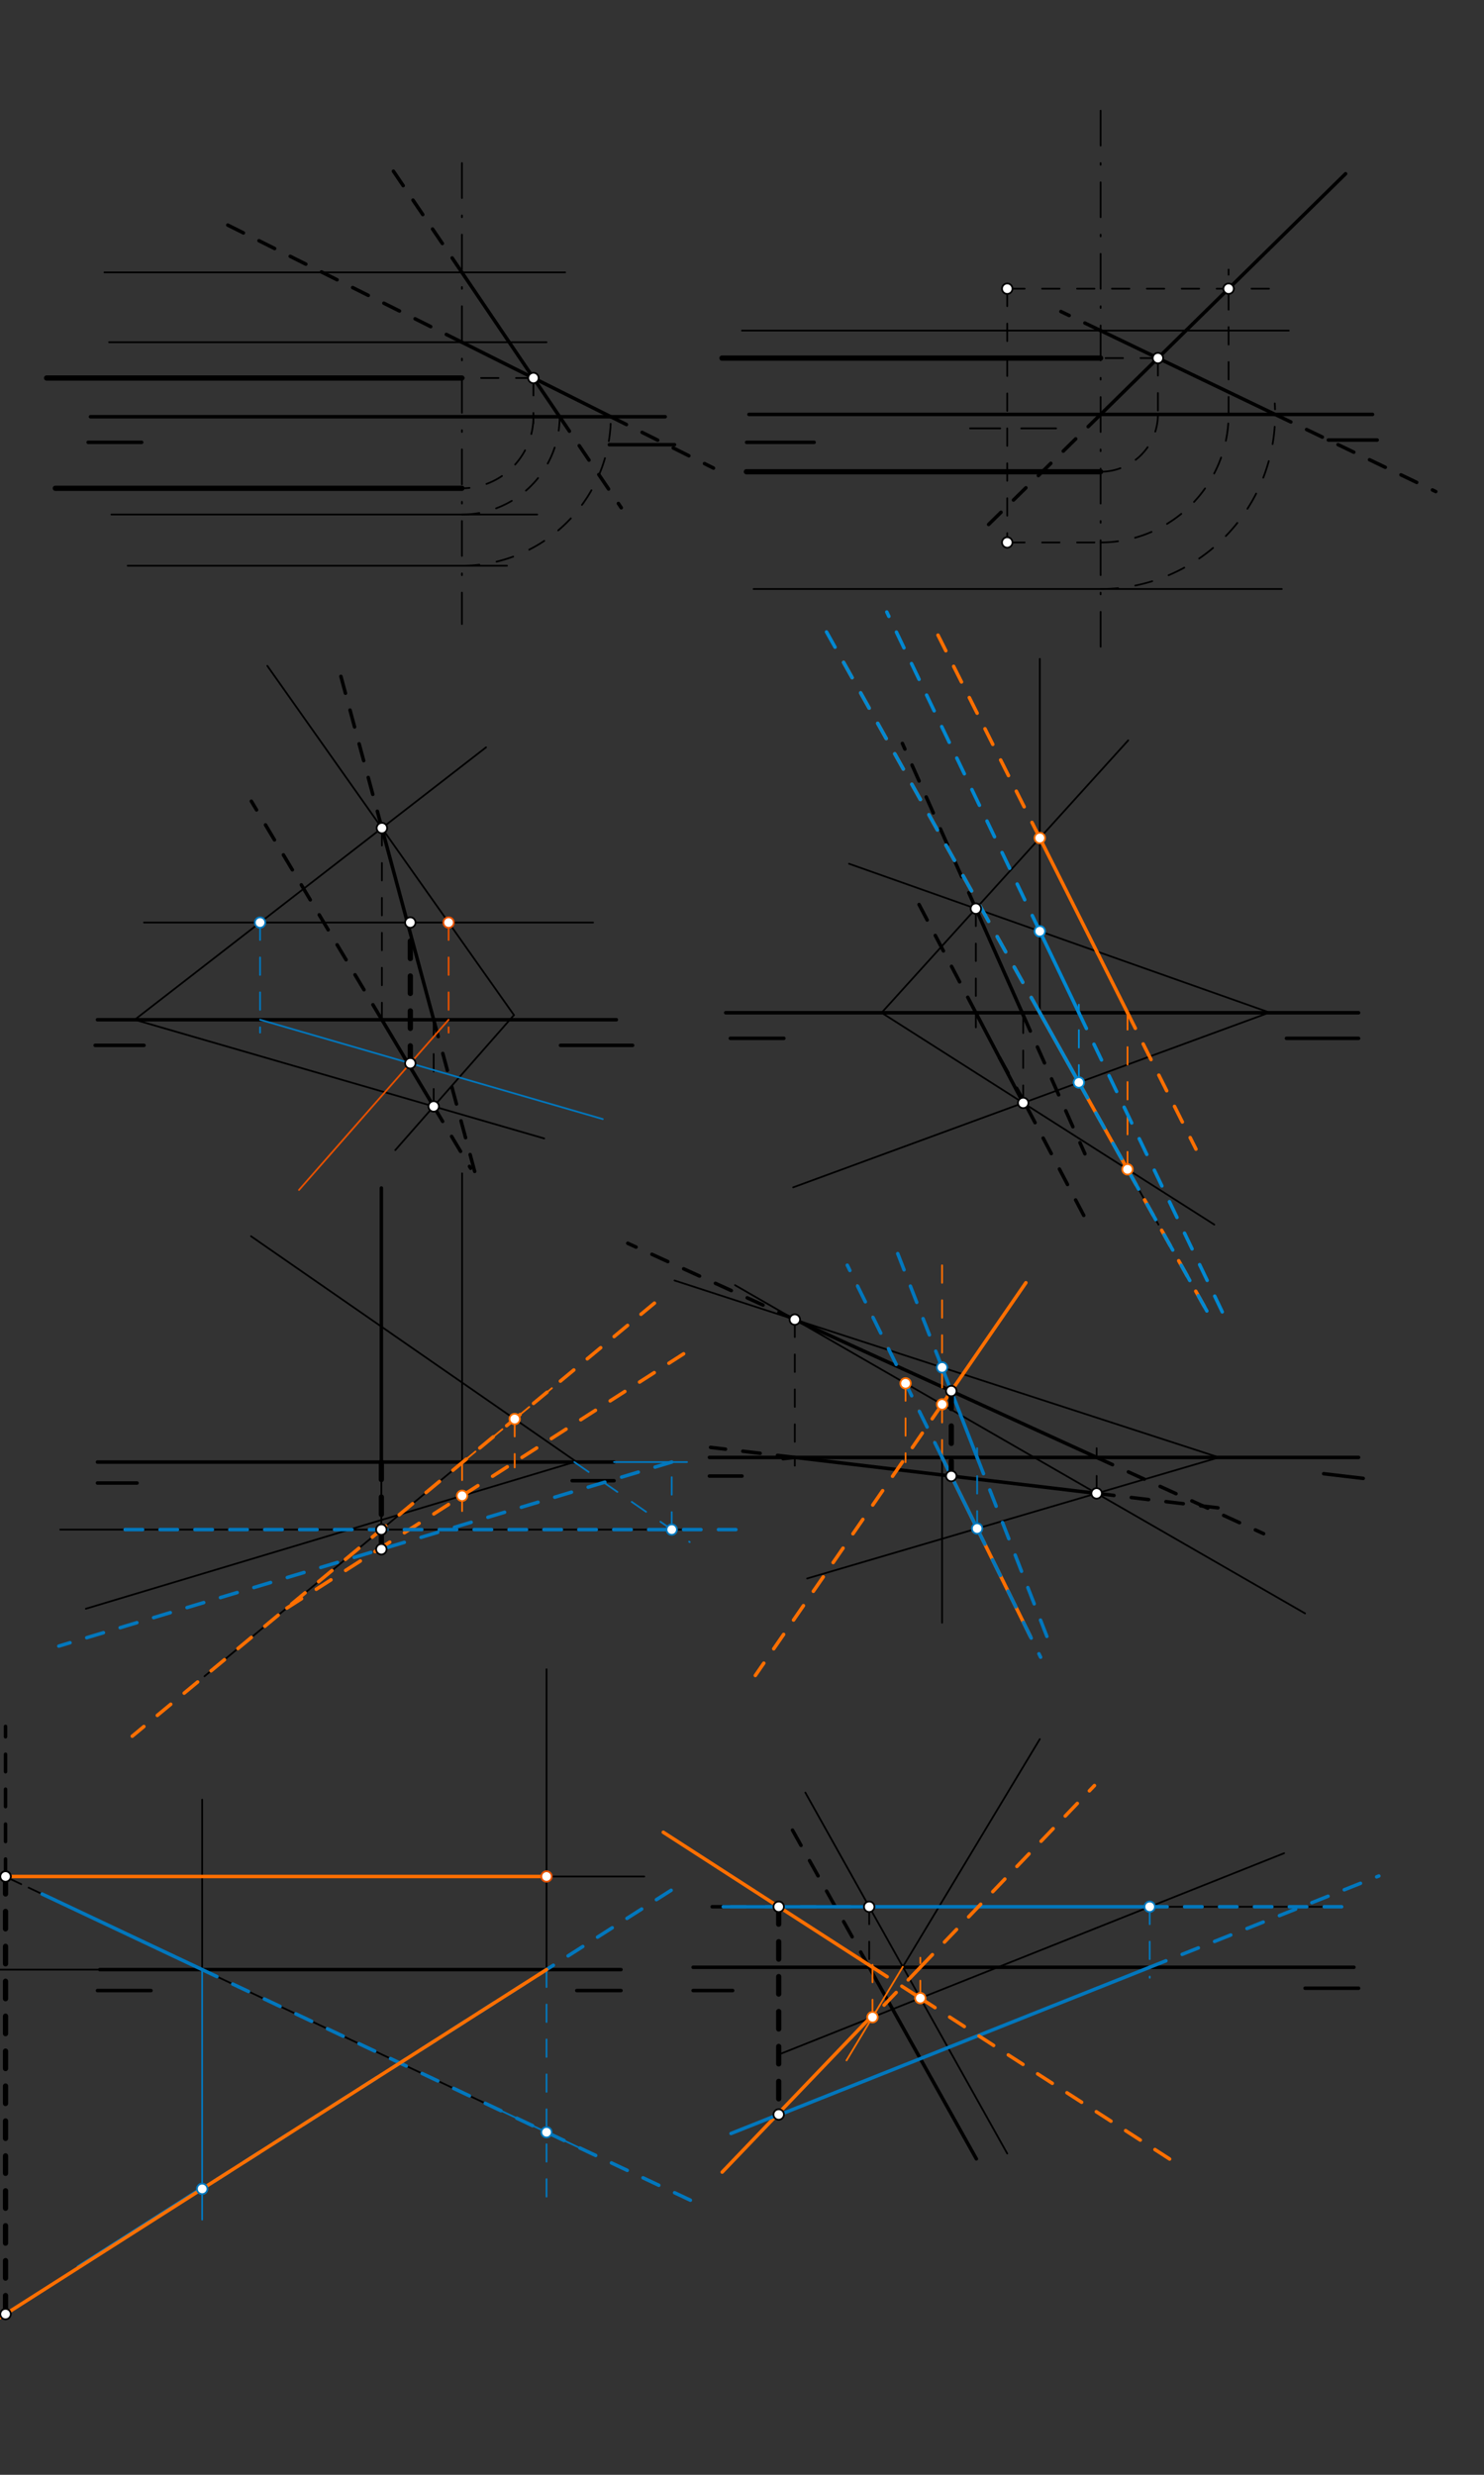 <svg xmlns="http://www.w3.org/2000/svg" class="svg--1it" height="100%" preserveAspectRatio="xMidYMid meet" viewBox="0 0 850.394 1417.323" width="100%"><rect x="0" y="0" width="850.394" height="1417.323" fill="#333333" stroke="none"/><defs><marker id="marker-arrow" markerHeight="16" markerUnits="userSpaceOnUse" markerWidth="24" orient="auto-start-reverse" refX="24" refY="4" viewBox="0 0 24 8"><path d="M 0 0 L 24 4 L 0 8 z" stroke="inherit"></path></marker></defs><g class="aux-layer--1FB"></g><g class="main-layer--3Vd"><g class="element--2qn"><line stroke="#000000" stroke-dasharray="none" stroke-linecap="round" stroke-width="2" x1="51.854" x2="381.188" y1="238.667" y2="238.667"></line></g><g class="element--2qn"><line stroke="#000000" stroke-dasharray="none" stroke-linecap="round" stroke-width="2" x1="429.188" x2="786.521" y1="237.333" y2="237.333"></line></g><g class="element--2qn"><line stroke="#000000" stroke-dasharray="none" stroke-linecap="round" stroke-width="2" x1="50.521" x2="81.188" y1="253.333" y2="253.333"></line></g><g class="element--2qn"><line stroke="#000000" stroke-dasharray="none" stroke-linecap="round" stroke-width="2" x1="349.188" x2="386.521" y1="254.667" y2="254.667"></line></g><g class="element--2qn"><line stroke="#000000" stroke-dasharray="none" stroke-linecap="round" stroke-width="2" x1="427.854" x2="466.521" y1="253.333" y2="253.333"></line></g><g class="element--2qn"><line stroke="#000000" stroke-dasharray="none" stroke-linecap="round" stroke-width="2" x1="761.188" x2="789.188" y1="252" y2="252"></line></g><g class="element--2qn"><line stroke="#000000" stroke-dasharray="none" stroke-linecap="round" stroke-width="2" x1="55.854" x2="353.188" y1="584" y2="584"></line></g><g class="element--2qn"><line stroke="#000000" stroke-dasharray="none" stroke-linecap="round" stroke-width="2" x1="415.854" x2="778.521" y1="580" y2="580"></line></g><g class="element--2qn"><line stroke="#000000" stroke-dasharray="none" stroke-linecap="round" stroke-width="2" x1="54.521" x2="82.521" y1="598.667" y2="598.667"></line></g><g class="element--2qn"><line stroke="#000000" stroke-dasharray="none" stroke-linecap="round" stroke-width="2" x1="321.188" x2="362.521" y1="598.667" y2="598.667"></line></g><g class="element--2qn"><line stroke="#000000" stroke-dasharray="none" stroke-linecap="round" stroke-width="2" x1="418.521" x2="449.188" y1="594.667" y2="594.667"></line></g><g class="element--2qn"><line stroke="#000000" stroke-dasharray="none" stroke-linecap="round" stroke-width="2" x1="737.188" x2="778.521" y1="594.667" y2="594.667"></line></g><g class="element--2qn"><line stroke="#000000" stroke-dasharray="none" stroke-linecap="round" stroke-width="1" x1="646.521" x2="505.188" y1="424" y2="580"></line></g><g class="element--2qn"><line stroke="#000000" stroke-dasharray="none" stroke-linecap="round" stroke-width="1" x1="505.188" x2="695.854" y1="580" y2="701.333"></line></g><g class="element--2qn"><line stroke="#000000" stroke-dasharray="none" stroke-linecap="round" stroke-width="2" x1="55.854" x2="351.854" y1="837.333" y2="837.333"></line></g><g class="element--2qn"><line stroke="#000000" stroke-dasharray="none" stroke-linecap="round" stroke-width="2" x1="406.521" x2="778.521" y1="834.667" y2="834.667"></line></g><g class="element--2qn"><line stroke="#000000" stroke-dasharray="none" stroke-linecap="round" stroke-width="2" x1="55.854" x2="78.521" y1="849.333" y2="849.333"></line></g><g class="element--2qn"><line stroke="#000000" stroke-dasharray="none" stroke-linecap="round" stroke-width="2" x1="327.854" x2="351.854" y1="848" y2="848"></line></g><g class="element--2qn"><line stroke="#000000" stroke-dasharray="none" stroke-linecap="round" stroke-width="2" x1="406.521" x2="425.188" y1="845.333" y2="845.333"></line></g><g class="element--2qn"><line stroke="#000000" stroke-dasharray="none" stroke-linecap="round" stroke-width="2" x1="758.521" x2="781.188" y1="844" y2="846.667"></line></g><g class="element--2qn"><line stroke="#000000" stroke-dasharray="none" stroke-linecap="round" stroke-width="1" x1="117.188" x2="264.799" y1="960" y2="837.655"></line></g><g class="element--2qn"><line stroke="#000000" stroke-dasharray="none" stroke-linecap="round" stroke-width="1" x1="264.799" x2="264.799" y1="837.655" y2="672"></line></g><g class="element--2qn"><line stroke="#000000" stroke-dasharray="none" stroke-linecap="round" stroke-width="1" x1="421.188" x2="747.854" y1="736" y2="924"></line></g><g class="element--2qn"><line stroke="#000000" stroke-dasharray="none" stroke-linecap="round" stroke-width="2" x1="57.188" x2="355.854" y1="1128" y2="1128"></line></g><g class="element--2qn"><line stroke="#000000" stroke-dasharray="none" stroke-linecap="round" stroke-width="2" x1="397.188" x2="775.854" y1="1126.667" y2="1126.667"></line></g><g class="element--2qn"><line stroke="#000000" stroke-dasharray="none" stroke-linecap="round" stroke-width="2" x1="55.854" x2="86.521" y1="1140" y2="1140"></line></g><g class="element--2qn"><line stroke="#000000" stroke-dasharray="none" stroke-linecap="round" stroke-width="2" x1="330.521" x2="355.854" y1="1140" y2="1140"></line></g><g class="element--2qn"><line stroke="#000000" stroke-dasharray="none" stroke-linecap="round" stroke-width="2" x1="397.188" x2="419.854" y1="1140" y2="1140"></line></g><g class="element--2qn"><line stroke="#000000" stroke-dasharray="none" stroke-linecap="round" stroke-width="2" x1="747.854" x2="778.521" y1="1138.667" y2="1138.667"></line></g><g class="element--2qn"><line stroke="#000000" stroke-dasharray="none" stroke-linecap="round" stroke-width="1" x1="115.854" x2="115.854" y1="1030.667" y2="1128"></line></g><g class="element--2qn"><line stroke="#000000" stroke-dasharray="none" stroke-linecap="round" stroke-width="1" x1="115.854" x2="282.521" y1="1128" y2="1206.667"></line></g><g class="element--2qn"><line stroke="#000000" stroke-dasharray="none" stroke-linecap="round" stroke-width="1" x1="447.854" x2="735.854" y1="1176" y2="1061.333"></line></g><g class="element--2qn"><line stroke="#000000" stroke-dasharray="none" stroke-linecap="round" stroke-width="1" x1="410.521" x2="759.854" y1="1092" y2="1092"></line></g><g class="element--2qn"><line stroke="#000000" stroke-dasharray="none" stroke-linecap="round" stroke-width="1" x1="59.854" x2="323.854" y1="156" y2="156"></line></g><g class="element--2qn"><line stroke="#000000" stroke-dasharray="none" stroke-linecap="round" stroke-width="1" x1="62.521" x2="313.188" y1="196" y2="196"></line></g><g class="element--2qn"><line stroke="#000000" stroke-dasharray="none" stroke-linecap="round" stroke-width="1" x1="63.854" x2="307.854" y1="294.667" y2="294.667"></line></g><g class="element--2qn"><line stroke="#000000" stroke-dasharray="none" stroke-linecap="round" stroke-width="1" x1="73.188" x2="290.521" y1="324" y2="324"></line></g><g class="element--2qn"><line stroke="#000000" stroke-dasharray="none" stroke-linecap="round" stroke-width="1" x1="555.854" x2="573.188" y1="245.333" y2="245.333"></line></g><g class="element--2qn"><line stroke="#000000" stroke-dasharray="none" stroke-linecap="round" stroke-width="1" x1="585.188" x2="605.188" y1="245.333" y2="245.333"></line></g><g class="element--2qn"><line stroke="#000000" stroke-dasharray="10" stroke-linecap="round" stroke-width="1" x1="577.188" x2="577.188" y1="165.333" y2="310.667"></line></g><g class="element--2qn"><line stroke="#000000" stroke-dasharray="none" stroke-linecap="round" stroke-width="1" x1="425.188" x2="738.521" y1="189.333" y2="189.333"></line></g><g class="element--2qn"><line stroke="#000000" stroke-dasharray="none" stroke-linecap="round" stroke-width="1" x1="431.854" x2="734.521" y1="337.333" y2="337.333"></line></g><g class="element--2qn"><line stroke="#000000" stroke-dasharray="none" stroke-linecap="round" stroke-width="1" x1="77.188" x2="278.521" y1="584" y2="428"></line></g><g class="element--2qn"><line stroke="#000000" stroke-dasharray="none" stroke-linecap="round" stroke-width="1" x1="77.188" x2="311.854" y1="584" y2="652"></line></g><g class="element--2qn"><line stroke="#000000" stroke-dasharray="none" stroke-linecap="round" stroke-width="1" x1="153.188" x2="294.521" y1="381.333" y2="581.333"></line></g><g class="element--2qn"><line stroke="#000000" stroke-dasharray="none" stroke-linecap="round" stroke-width="1" x1="294.521" x2="226.521" y1="581.333" y2="658.667"></line></g><g class="element--2qn"><line stroke="#000000" stroke-dasharray="none" stroke-linecap="round" stroke-width="1" x1="82.521" x2="339.854" y1="528.333" y2="528.333"></line></g><g class="element--2qn"><line stroke="#000000" stroke-dasharray="none" stroke-linecap="round" stroke-width="1" x1="595.854" x2="595.854" y1="377.333" y2="580"></line></g><g class="element--2qn"><line stroke="#000000" stroke-dasharray="none" stroke-linecap="round" stroke-width="1" x1="595.854" x2="663.854" y1="580" y2="701.333"></line></g><g class="element--2qn"><line stroke="#000000" stroke-dasharray="none" stroke-linecap="round" stroke-width="1" x1="486.521" x2="727.482" y1="494.667" y2="579.868"></line></g><g class="element--2qn"><line stroke="#000000" stroke-dasharray="none" stroke-linecap="round" stroke-width="1" x1="727.482" x2="454.521" y1="579.868" y2="680"></line></g><g class="element--2qn"><line stroke="#000000" stroke-dasharray="none" stroke-linecap="round" stroke-width="1" x1="143.854" x2="330.099" y1="708" y2="837.041"></line></g><g class="element--2qn"><line stroke="#000000" stroke-dasharray="none" stroke-linecap="round" stroke-width="1" x1="330.099" x2="49.187" y1="837.041" y2="921.333"></line></g><g class="element--2qn"><line stroke="#000000" stroke-dasharray="none" stroke-linecap="round" stroke-width="1" x1="34.521" x2="391.854" y1="876" y2="876"></line></g><g class="element--2qn"><line stroke="#000000" stroke-dasharray="none" stroke-linecap="round" stroke-width="1" x1="539.854" x2="539.854" y1="929.333" y2="834.667"></line></g><g class="element--2qn"><line stroke="#000000" stroke-dasharray="none" stroke-linecap="round" stroke-width="1" x1="539.854" x2="590.521" y1="834.667" y2="937.333"></line></g><g class="element--2qn"><line stroke="#000000" stroke-dasharray="none" stroke-linecap="round" stroke-width="1" x1="462.521" x2="698.521" y1="904" y2="834.667"></line></g><g class="element--2qn"><line stroke="#000000" stroke-dasharray="none" stroke-linecap="round" stroke-width="1" x1="698.521" x2="386.521" y1="834.667" y2="733.333"></line></g><g class="element--2qn"><line stroke="#000000" stroke-dasharray="none" stroke-linecap="round" stroke-width="1" x1="595.854" x2="517.344" y1="996" y2="1126.406"></line></g><g class="element--2qn"><line stroke="#000000" stroke-dasharray="none" stroke-linecap="round" stroke-width="1" x1="517.344" x2="577.188" y1="1126.406" y2="1233.333"></line></g><g class="element--2qn"><line stroke="#000000" stroke-dasharray="none" stroke-linecap="round" stroke-width="1" x1="166.521" x2="313.617" y1="1221.333" y2="1127.726"></line></g><g class="element--2qn"><line stroke="#000000" stroke-dasharray="none" stroke-linecap="round" stroke-width="1" x1="313.188" x2="313.188" y1="1128" y2="956"></line></g><g class="element--2qn"><line stroke="#000000" stroke-dasharray="none" stroke-linecap="round" stroke-width="1" x1="69.188" x2="369.188" y1="1074.667" y2="1074.667"></line></g><g class="element--2qn"><line stroke="#000000" stroke-dasharray="20, 10, 1, 10" stroke-linecap="round" stroke-width="1" x1="264.703" x2="264.703" y1="93.391" y2="357.391"></line></g><g class="element--2qn"><path d="M 264.703 294.667 A 56 56 0 0 0 320.703 238.667" fill="none" stroke="#000000" stroke-dasharray="10" stroke-linecap="round" stroke-width="1"></path></g><g class="element--2qn"><line stroke="#000000" stroke-dasharray="none" stroke-linecap="round" stroke-width="2" x1="264.703" x2="320.703" y1="156" y2="238.667"></line></g><g class="element--2qn"><line stroke="#000000" stroke-dasharray="10" stroke-linecap="round" stroke-width="2" x1="320.703" x2="356.014" y1="238.667" y2="290.793"></line></g><g class="element--2qn"><line stroke="#000000" stroke-dasharray="10" stroke-linecap="round" stroke-width="2" x1="264.703" x2="220.203" y1="156" y2="90.31"></line></g><g class="element--2qn"><path d="M 264.703 324 A 85.333 85.333 0 0 0 349.887 233.617" fill="none" stroke="#000000" stroke-dasharray="10" stroke-linecap="round" stroke-width="1"></path></g><g class="element--2qn"><line stroke="#000000" stroke-dasharray="none" stroke-linecap="round" stroke-width="2" x1="264.703" x2="350.036" y1="196" y2="238.667"></line></g><g class="element--2qn"><line stroke="#000000" stroke-dasharray="10" stroke-linecap="round" stroke-width="2" x1="264.703" x2="121.659" y1="196" y2="124.478"></line></g><g class="element--2qn"><line stroke="#000000" stroke-dasharray="10" stroke-linecap="round" stroke-width="2" x1="350.036" x2="408.859" y1="238.667" y2="268.078"></line></g><g class="element--2qn"><line stroke="#000000" stroke-dasharray="10" stroke-linecap="round" stroke-width="1" x1="305.679" x2="264.703" y1="216.488" y2="216.488"></line></g><g class="element--2qn"><line stroke="#000000" stroke-dasharray="none" stroke-linecap="round" stroke-width="3" x1="264.703" x2="26.703" y1="216.488" y2="216.488"></line></g><g class="element--2qn"><line stroke="#000000" stroke-dasharray="10" stroke-linecap="round" stroke-width="1" x1="305.679" x2="305.679" y1="216.488" y2="242.391"></line></g><g class="element--2qn"><path d="M 305.679 238.667 A 40.976 40.976 0 0 1 255.31 278.551" fill="none" stroke="#000000" stroke-dasharray="10" stroke-linecap="round" stroke-width="1"></path></g><g class="element--2qn"><line stroke="#000000" stroke-dasharray="none" stroke-linecap="round" stroke-width="3" x1="264.703" x2="31.703" y1="279.642" y2="279.642"></line></g><g class="element--2qn"><line stroke="#000000" stroke-dasharray="20, 10, 1, 10" stroke-linecap="round" stroke-width="1" x1="630.703" x2="630.703" y1="63.391" y2="374.391"></line></g><g class="element--2qn"><line stroke="#000000" stroke-dasharray="10" stroke-linecap="round" stroke-width="1" x1="577.188" x2="634.703" y1="310.667" y2="310.667"></line></g><g class="element--2qn"><line stroke="#000000" stroke-dasharray="10" stroke-linecap="round" stroke-width="1" x1="577.188" x2="732.703" y1="165.333" y2="165.333"></line></g><g class="element--2qn"><path d="M 630.703 310.667 A 73.333 73.333 0 0 0 703.89 232.696" fill="none" stroke="#000000" stroke-dasharray="10" stroke-linecap="round" stroke-width="1"></path></g><g class="element--2qn"><line stroke="#000000" stroke-dasharray="10" stroke-linecap="round" stroke-width="1" x1="704.036" x2="704.036" y1="237.333" y2="154.391"></line></g><g class="element--2qn"><line stroke="#000000" stroke-dasharray="none" stroke-linecap="round" stroke-width="2" x1="630.703" x2="771.077" y1="237.333" y2="99.512"></line></g><g class="element--2qn"><line stroke="#000000" stroke-dasharray="10" stroke-linecap="round" stroke-width="2" x1="630.703" x2="566.509" y1="237.333" y2="300.36"></line></g><g class="element--2qn"><path d="M 630.703 337.333 A 100 100 0 0 0 730.505 231.034" fill="none" stroke="#000000" stroke-dasharray="10" stroke-linecap="round" stroke-width="1"></path></g><g class="element--2qn"><line stroke="#000000" stroke-dasharray="none" stroke-linecap="round" stroke-width="2" x1="630.703" x2="730.703" y1="189.333" y2="237.333"></line></g><g class="element--2qn"><line stroke="#000000" stroke-dasharray="10" stroke-linecap="round" stroke-width="2" x1="630.703" x2="607.945" y1="189.333" y2="178.41"></line></g><g class="element--2qn"><line stroke="#000000" stroke-dasharray="10" stroke-linecap="round" stroke-width="2" x1="730.703" x2="822.761" y1="237.333" y2="281.521"></line></g><g class="element--2qn"><line stroke="#000000" stroke-dasharray="10" stroke-linecap="round" stroke-width="1" x1="663.539" x2="626.703" y1="205.095" y2="205.095"></line></g><g class="element--2qn"><line stroke="#000000" stroke-dasharray="10" stroke-linecap="round" stroke-width="1" x1="663.539" x2="663.539" y1="205.095" y2="239.391"></line></g><g class="element--2qn"><line stroke="#000000" stroke-dasharray="none" stroke-linecap="round" stroke-width="3" x1="630.703" x2="413.703" y1="205.095" y2="205.095"></line></g><g class="element--2qn"><path d="M 663.539 237.333 A 32.836 32.836 0 0 1 626.534 269.903" fill="none" stroke="#000000" stroke-dasharray="10" stroke-linecap="round" stroke-width="1"></path></g><g class="element--2qn"><line stroke="#000000" stroke-dasharray="none" stroke-linecap="round" stroke-width="3" x1="630.703" x2="427.703" y1="270.169" y2="270.169"></line></g><g class="element--2qn"><line stroke="#000000" stroke-dasharray="10" stroke-linecap="round" stroke-width="1" x1="218.842" x2="218.842" y1="474.241" y2="586.391"></line></g><g class="element--2qn"><line stroke="#000000" stroke-dasharray="10" stroke-linecap="round" stroke-width="1" x1="248.52" x2="248.52" y1="633.648" y2="577.391"></line></g><g class="element--2qn"><line stroke="#000000" stroke-dasharray="none" stroke-linecap="round" stroke-width="2" x1="218.842" x2="248.52" y1="474.241" y2="584"></line></g><g class="element--2qn"><line stroke="#000000" stroke-dasharray="none" stroke-linecap="round" stroke-width="2" x1="248.52" x2="218.842" y1="633.648" y2="584"></line></g><g class="element--2qn"><line stroke="#000000" stroke-dasharray="10" stroke-linecap="round" stroke-width="2" x1="248.52" x2="269.697" y1="633.648" y2="669.072"></line></g><g class="element--2qn"><line stroke="#000000" stroke-dasharray="10" stroke-linecap="round" stroke-width="2" x1="218.842" x2="144.03" y1="584" y2="458.849"></line></g><g class="element--2qn"><line stroke="#000000" stroke-dasharray="10" stroke-linecap="round" stroke-width="2" x1="218.842" x2="193.455" y1="474.241" y2="380.351"></line></g><g class="element--2qn"><line stroke="#000000" stroke-dasharray="10" stroke-linecap="round" stroke-width="2" x1="248.52" x2="273.66" y1="584" y2="676.973"></line></g><g class="element--2qn"><line stroke="#E65100" stroke-dasharray="10" stroke-linecap="round" stroke-width="1" x1="257.067" x2="257.067" y1="528.333" y2="591.391"></line></g><g class="element--2qn"><line stroke="#E65100" stroke-dasharray="none" stroke-linecap="round" stroke-width="1" x1="257.067" x2="171.336" y1="584" y2="681.499"></line></g><g class="element--2qn"><line stroke="#0277BD" stroke-dasharray="10" stroke-linecap="round" stroke-width="1" x1="149.031" x2="149.031" y1="528.333" y2="591.391"></line></g><g class="element--2qn"><line stroke="#0277BD" stroke-dasharray="none" stroke-linecap="round" stroke-width="1" x1="149.031" x2="345.407" y1="584" y2="640.904"></line></g><g class="element--2qn"><line stroke="#000000" stroke-dasharray="10" stroke-linecap="round" stroke-width="3" x1="235.13" x2="235.13" y1="608.949" y2="528.333"></line></g><g class="element--2qn"><line stroke="#000000" stroke-dasharray="10" stroke-linecap="round" stroke-width="1" x1="559.212" x2="559.212" y1="520.37" y2="588.391"></line></g><g class="element--2qn"><line stroke="#000000" stroke-dasharray="10" stroke-linecap="round" stroke-width="1" x1="586.342" x2="586.342" y1="631.643" y2="581.333"></line></g><g class="element--2qn"><line stroke="#000000" stroke-dasharray="none" stroke-linecap="round" stroke-width="2" x1="586.342" x2="559.212" y1="581.333" y2="520.37"></line></g><g class="element--2qn"><line stroke="#000000" stroke-dasharray="none" stroke-linecap="round" stroke-width="2" x1="559.212" x2="586.342" y1="580" y2="631.643"></line></g><g class="element--2qn"><line stroke="#000000" stroke-dasharray="10" stroke-linecap="round" stroke-width="2" x1="559.212" x2="517.113" y1="520.37" y2="425.768"></line></g><g class="element--2qn"><line stroke="#000000" stroke-dasharray="10" stroke-linecap="round" stroke-width="2" x1="586.342" x2="621.701" y1="581.333" y2="660.79"></line></g><g class="element--2qn"><line stroke="#000000" stroke-dasharray="10" stroke-linecap="round" stroke-width="2" x1="572.777" x2="587.031" y1="605.822" y2="631.257"></line></g><g class="element--2qn"><line stroke="#000000" stroke-dasharray="10" stroke-linecap="round" stroke-width="2" x1="621.034" x2="587.422" y1="696.065" y2="632.082"></line></g><g class="element--2qn"><line stroke="#000000" stroke-dasharray="10" stroke-linecap="round" stroke-width="2" x1="559.212" x2="523.363" y1="580" y2="511.759"></line></g><g class="element--2qn"><line stroke="#FF6F00" stroke-dasharray="10" stroke-linecap="round" stroke-width="1" x1="646.115" x2="646.115" y1="669.681" y2="572.391"></line></g><g class="element--2qn"><line stroke="#FF6F00" stroke-dasharray="none" stroke-linecap="round" stroke-width="2" x1="595.854" x2="646.115" y1="479.925" y2="580"></line></g><g class="element--2qn"><line stroke="#FF6F00" stroke-dasharray="10" stroke-linecap="round" stroke-width="2" x1="595.854" x2="536.166" y1="479.925" y2="361.078"></line></g><g class="element--2qn"><line stroke="#FF6F00" stroke-dasharray="10" stroke-linecap="round" stroke-width="2" x1="646.115" x2="685.344" y1="580" y2="658.109"></line></g><g class="element--2qn"><line stroke="#FF6F00" stroke-dasharray="none" stroke-linecap="round" stroke-width="2" x1="595.854" x2="646.115" y1="580" y2="669.681"></line></g><g class="element--2qn"><line stroke="#FF6F00" stroke-dasharray="10" stroke-linecap="round" stroke-width="2" x1="646.115" x2="690.547" y1="669.681" y2="748.962"></line></g><g class="element--2qn"><line stroke="#FF6F00" stroke-dasharray="10" stroke-linecap="round" stroke-width="2" x1="595.854" x2="480.515" y1="580" y2="374.199"></line></g><g class="element--2qn"><line stroke="#0288D1" stroke-dasharray="10" stroke-linecap="round" stroke-width="1" x1="618.239" x2="618.239" y1="619.942" y2="575.391"></line></g><g class="element--2qn"><line stroke="#0288D1" stroke-dasharray="none" stroke-linecap="round" stroke-width="2" x1="618.239" x2="595.854" y1="580" y2="533.326"></line></g><g class="element--2qn"><line stroke="#0288D1" stroke-dasharray="10" stroke-linecap="round" stroke-width="2" x1="595.854" x2="508.171" y1="533.326" y2="350.502"></line></g><g class="element--2qn"><line stroke="#0288D1" stroke-dasharray="10" stroke-linecap="round" stroke-width="2" x1="618.239" x2="702.451" y1="580" y2="755.584"></line></g><g class="element--2qn"><line stroke="#0288D1" stroke-dasharray="none" stroke-linecap="round" stroke-width="2" x1="595.854" x2="618.239" y1="580" y2="619.942"></line></g><g class="element--2qn"><line stroke="#0288D1" stroke-dasharray="10" stroke-linecap="round" stroke-width="2" x1="618.239" x2="692.248" y1="619.942" y2="751.997"></line></g><g class="element--2qn"><line stroke="#0288D1" stroke-dasharray="10" stroke-linecap="round" stroke-width="2" x1="595.854" x2="470.5" y1="580" y2="356.329"></line></g><g class="element--2qn"><line stroke="#000000" stroke-dasharray="10" stroke-linecap="round" stroke-width="1" x1="218.535" x2="218.535" y1="876" y2="831.391"></line></g><g class="element--2qn"><line stroke="#000000" stroke-dasharray="none" stroke-linecap="round" stroke-width="2" x1="218.535" x2="218.535" y1="837.333" y2="680.391"></line></g><g class="element--2qn"><line stroke="#FF6F00" stroke-dasharray="10" stroke-linecap="round" stroke-width="1" x1="264.799" x2="264.799" y1="837.655" y2="865.391"></line></g><g class="element--2qn"><line stroke="#FF6F00" stroke-dasharray="10" stroke-linecap="round" stroke-width="1" x1="264.799" x2="316.263" y1="837.655" y2="795.001"></line></g><g class="element--2qn"><line stroke="#FF6F00" stroke-dasharray="10" stroke-linecap="round" stroke-width="1" x1="294.935" x2="294.935" y1="812.678" y2="840.391"></line></g><g class="element--2qn"><line stroke="#FF6F00" stroke-dasharray="10" stroke-linecap="round" stroke-width="2" x1="164.381" x2="396.418" y1="920.953" y2="772.333"></line></g><g class="element--2qn"><line stroke="#FF6F00" stroke-dasharray="10" stroke-linecap="round" stroke-width="2" x1="375.018" x2="75.785" y1="746.303" y2="994.316"></line></g><g class="element--2qn"><line stroke="#0277BD" stroke-dasharray="10" stroke-linecap="round" stroke-width="1" x1="329.125" x2="395.259" y1="837.333" y2="883.155"></line></g><g class="element--2qn"><line stroke="#0277BD" stroke-dasharray="none" stroke-linecap="round" stroke-width="1" x1="351.854" x2="393.703" y1="837.333" y2="837.333"></line></g><g class="element--2qn"><line stroke="#0277BD" stroke-dasharray="10" stroke-linecap="round" stroke-width="1" x1="384.933" x2="384.933" y1="876" y2="837.333"></line></g><g class="element--2qn"><line stroke="#0277BD" stroke-dasharray="10" stroke-linecap="round" stroke-width="2" x1="384.933" x2="33.703" y1="837.333" y2="942.726"></line></g><g class="element--2qn"><line stroke="#0277BD" stroke-dasharray="10" stroke-linecap="round" stroke-width="2" x1="421.703" x2="70.703" y1="876" y2="876"></line></g><g class="element--2qn"><line stroke="#000000" stroke-dasharray="10" stroke-linecap="round" stroke-width="3" x1="218.535" x2="218.535" y1="837.333" y2="890.391"></line></g><g class="element--2qn"><line stroke="#000000" stroke-dasharray="10" stroke-linecap="round" stroke-width="1" x1="455.459" x2="455.459" y1="755.723" y2="839.391"></line></g><g class="element--2qn"><line stroke="#000000" stroke-dasharray="10" stroke-linecap="round" stroke-width="1" x1="628.416" x2="628.416" y1="855.262" y2="829.391"></line></g><g class="element--2qn"><line stroke="#000000" stroke-dasharray="none" stroke-linecap="round" stroke-width="2" x1="455.459" x2="628.416" y1="755.723" y2="834.667"></line></g><g class="element--2qn"><line stroke="#000000" stroke-dasharray="none" stroke-linecap="round" stroke-width="2" x1="448.703" x2="455.459" y1="835.391" y2="834.667"></line></g><g class="element--2qn"><line stroke="#000000" stroke-dasharray="none" stroke-linecap="round" stroke-width="2" x1="455.459" x2="628.416" y1="834.667" y2="855.262"></line></g><g class="element--2qn"><line stroke="#000000" stroke-dasharray="10" stroke-linecap="round" stroke-width="2" x1="628.416" x2="701.985" y1="855.262" y2="864.023"></line></g><g class="element--2qn"><line stroke="#000000" stroke-dasharray="10" stroke-linecap="round" stroke-width="2" x1="455.459" x2="407.205" y1="834.667" y2="828.921"></line></g><g class="element--2qn"><line stroke="#000000" stroke-dasharray="10" stroke-linecap="round" stroke-width="2" x1="628.416" x2="724.096" y1="834.667" y2="878.338"></line></g><g class="element--2qn"><line stroke="#000000" stroke-dasharray="10" stroke-linecap="round" stroke-width="2" x1="455.459" x2="359.717" y1="755.723" y2="712.024"></line></g><g class="element--2qn"><line stroke="#FF6F00" stroke-dasharray="10" stroke-linecap="round" stroke-width="1" x1="539.854" x2="539.854" y1="834.667" y2="719.391"></line></g><g class="element--2qn"><line stroke="#FF6F00" stroke-dasharray="10" stroke-linecap="round" stroke-width="1" x1="539.854" x2="487.263" y1="834.667" y2="728.101"></line></g><g class="element--2qn"><line stroke="#FF6F00" stroke-dasharray="10" stroke-linecap="round" stroke-width="1" x1="518.919" x2="518.919" y1="792.246" y2="837.391"></line></g><g class="element--2qn"><line stroke="#FF6F00" stroke-dasharray="10" stroke-linecap="round" stroke-width="2" x1="539.854" x2="432.839" y1="804.294" y2="959.552"></line></g><g class="element--2qn"><line stroke="#FF6F00" stroke-dasharray="none" stroke-linecap="round" stroke-width="2" x1="539.854" x2="587.879" y1="804.294" y2="734.619"></line></g><g class="element--2qn"><line stroke="#FF6F00" stroke-dasharray="none" stroke-linecap="round" stroke-width="2" x1="539.854" x2="590.521" y1="834.667" y2="937.333"></line></g><g class="element--2qn"><line stroke="#0277BD" stroke-dasharray="10" stroke-linecap="round" stroke-width="1" x1="559.946" x2="559.946" y1="875.378" y2="829.391"></line></g><g class="element--2qn"><line stroke="#0277BD" stroke-dasharray="none" stroke-linecap="round" stroke-width="2" x1="539.854" x2="559.946" y1="834.667" y2="875.378"></line></g><g class="element--2qn"><line stroke="#0277BD" stroke-dasharray="10" stroke-linecap="round" stroke-width="2" x1="559.946" x2="596.316" y1="875.378" y2="949.075"></line></g><g class="element--2qn"><line stroke="#0277BD" stroke-dasharray="10" stroke-linecap="round" stroke-width="2" x1="540.126" x2="485.527" y1="835.218" y2="724.582"></line></g><g class="element--2qn"><line stroke="#0277BD" stroke-dasharray="none" stroke-linecap="round" stroke-width="2" x1="539.854" x2="559.946" y1="783.134" y2="834.667"></line></g><g class="element--2qn"><line stroke="#0277BD" stroke-dasharray="10" stroke-linecap="round" stroke-width="2" x1="559.946" x2="602.498" y1="834.667" y2="943.811"></line></g><g class="element--2qn"><line stroke="#0277BD" stroke-dasharray="10" stroke-linecap="round" stroke-width="2" x1="539.854" x2="514.438" y1="783.134" y2="717.944"></line></g><g class="element--2qn"><line stroke="#000000" stroke-dasharray="10" stroke-linecap="round" stroke-width="3" x1="545.123" x2="545.123" y1="796.649" y2="853.333"></line></g><g class="element--2qn"><line stroke="#000000" stroke-dasharray="10" stroke-linecap="round" stroke-width="1" x1="115.854" x2="12.182" y1="1128" y2="1079.067"></line></g><g class="element--2qn"><line stroke="#000000" stroke-dasharray="10" stroke-linecap="round" stroke-width="1" x1="115.854" x2="12.182" y1="1074.667" y2="1074.667"></line></g><g class="element--2qn"><line stroke="#000000" stroke-dasharray="10" stroke-linecap="round" stroke-width="1" x1="12.182" x2="3.17" y1="1079.067" y2="1074.813"></line></g><g class="element--2qn"><line stroke="#000000" stroke-dasharray="10" stroke-linecap="round" stroke-width="1" x1="12.182" x2="3.17" y1="1074.667" y2="1074.667"></line></g><g class="element--2qn"><line stroke="#000000" stroke-dasharray="none" stroke-linecap="round" stroke-width="1" x1="57.188" x2="-0.055" y1="1128" y2="1128"></line></g><g class="element--2qn"><line stroke="#000000" stroke-dasharray="10" stroke-linecap="round" stroke-width="1" x1="3.17" x2="3.17" y1="1074.667" y2="1128"></line></g><g class="element--2qn"><line stroke="#000000" stroke-dasharray="10" stroke-linecap="round" stroke-width="2" x1="3.17" x2="3.17" y1="1074.667" y2="988.695"></line></g><g class="element--2qn"><line stroke="#0277BD" stroke-dasharray="none" stroke-linecap="round" stroke-width="1" x1="166.521" x2="73.288" y1="1221.333" y2="1280.663"></line></g><g class="element--2qn"><line stroke="#0277BD" stroke-dasharray="none" stroke-linecap="round" stroke-width="1" x1="115.854" x2="115.854" y1="1128" y2="1271.195"></line></g><g class="element--2qn"><line stroke="#0277BD" stroke-dasharray="10" stroke-linecap="round" stroke-width="1" x1="313.188" x2="313.188" y1="1128" y2="1259.195"></line></g><g class="element--2qn"><line stroke="#0277BD" stroke-dasharray="none" stroke-linecap="round" stroke-width="1" x1="282.521" x2="335.294" y1="1206.667" y2="1231.576"></line></g><g class="element--2qn"><line stroke="#0277BD" stroke-dasharray="none" stroke-linecap="round" stroke-width="2" x1="115.854" x2="24.122" y1="1128" y2="1084.702"></line></g><g class="element--2qn"><line stroke="#0277BD" stroke-dasharray="none" stroke-linecap="round" stroke-width="2" x1="44.945" x2="115.863" y1="1298.195" y2="1253.066"></line></g><g class="element--2qn"><line stroke="#0277BD" stroke-dasharray="10" stroke-linecap="round" stroke-width="2" x1="384.588" x2="116.577" y1="1082.563" y2="1253.116"></line></g><g class="element--2qn"><line stroke="#0277BD" stroke-dasharray="10" stroke-linecap="round" stroke-width="2" x1="395.612" x2="115.854" y1="1260.046" y2="1128"></line></g><g class="element--2qn"><line stroke="#FF6F00" stroke-dasharray="none" stroke-linecap="round" stroke-width="2" x1="313.188" x2="3.17" y1="1074.667" y2="1074.667"></line></g><g class="element--2qn"><line stroke="#FF6F00" stroke-dasharray="none" stroke-linecap="round" stroke-width="2" x1="313.188" x2="-0.282" y1="1128" y2="1327.481"></line></g><g class="element--2qn"><line stroke="#000000" stroke-dasharray="10" stroke-linecap="round" stroke-width="3" x1="3.17" x2="3.17" y1="1074.667" y2="1326.195"></line></g><g class="element--2qn"><line stroke="#000000" stroke-dasharray="none" stroke-linecap="round" stroke-width="1" x1="517.49" x2="461.49" y1="1126.667" y2="1026.607"></line></g><g class="element--2qn"><line stroke="#000000" stroke-dasharray="10" stroke-linecap="round" stroke-width="1" x1="498.088" x2="498.088" y1="1092" y2="1126.667"></line></g><g class="element--2qn"><line stroke="#000000" stroke-dasharray="none" stroke-linecap="round" stroke-width="2" x1="498.088" x2="559.497" y1="1126.667" y2="1236.391"></line></g><g class="element--2qn"><line stroke="#000000" stroke-dasharray="10" stroke-linecap="round" stroke-width="2" x1="498.088" x2="454.076" y1="1126.667" y2="1048.026"></line></g><g class="element--2qn"><line stroke="#000000" stroke-dasharray="10" stroke-linecap="round" stroke-width="2" x1="498.088" x2="399.445" y1="1092" y2="1092"></line></g><g class="element--2qn"><line stroke="#0277BD" stroke-dasharray="10" stroke-linecap="round" stroke-width="1" x1="658.831" x2="658.831" y1="1092" y2="1132.695"></line></g><g class="element--2qn"><line stroke="#0277BD" stroke-dasharray="none" stroke-linecap="round" stroke-width="2" x1="658.831" x2="447.248" y1="1126.667" y2="1210.908"></line></g><g class="element--2qn"><line stroke="#0277BD" stroke-dasharray="none" stroke-linecap="round" stroke-width="2" x1="658.831" x2="414.445" y1="1092" y2="1092"></line></g><g class="element--2qn"><line stroke="#0277BD" stroke-dasharray="10" stroke-linecap="round" stroke-width="2" x1="658.831" x2="778.445" y1="1092" y2="1092"></line></g><g class="element--2qn"><line stroke="#0277BD" stroke-dasharray="10" stroke-linecap="round" stroke-width="2" x1="658.831" x2="790.137" y1="1126.667" y2="1074.387"></line></g><g class="element--2qn"><line stroke="#FF6F00" stroke-dasharray="10" stroke-linecap="round" stroke-width="1" x1="527.379" x2="527.379" y1="1144.337" y2="1121.195"></line></g><g class="element--2qn"><line stroke="#FF6F00" stroke-dasharray="none" stroke-linecap="round" stroke-width="1" x1="517.344" x2="485.079" y1="1126.406" y2="1180"></line></g><g class="element--2qn"><line stroke="#FF6F00" stroke-dasharray="10" stroke-linecap="round" stroke-width="1" x1="499.982" x2="499.982" y1="1155.245" y2="1123.695"></line></g><g class="element--2qn"><line stroke="#FF6F00" stroke-dasharray="10" stroke-linecap="round" stroke-width="2" x1="499.982" x2="527.379" y1="1126.667" y2="1144.337"></line></g><g class="element--2qn"><line stroke="#FF6F00" stroke-dasharray="10" stroke-linecap="round" stroke-width="2" x1="527.379" x2="670.814" y1="1144.337" y2="1236.848"></line></g><g class="element--2qn"><line stroke="#FF6F00" stroke-dasharray="none" stroke-linecap="round" stroke-width="2" x1="499.982" x2="380.093" y1="1126.667" y2="1049.342"></line></g><g class="element--2qn"><line stroke="#FF6F00" stroke-dasharray="10" stroke-linecap="round" stroke-width="2" x1="527.379" x2="499.982" y1="1126.667" y2="1155.245"></line></g><g class="element--2qn"><line stroke="#FF6F00" stroke-dasharray="none" stroke-linecap="round" stroke-width="2" x1="498.945" x2="413.84" y1="1155.195" y2="1243.97"></line></g><g class="element--2qn"><line stroke="#FF6F00" stroke-dasharray="10" stroke-linecap="round" stroke-width="2" x1="527.379" x2="627.161" y1="1126.667" y2="1022.584"></line></g><g class="element--2qn"><line stroke="#0277BD" stroke-dasharray="none" stroke-linecap="round" stroke-width="2" x1="446.945" x2="418.908" y1="1210.695" y2="1221.858"></line></g><g class="element--2qn"><line stroke="#000000" stroke-dasharray="10" stroke-linecap="round" stroke-width="3" x1="446.232" x2="446.232" y1="1092" y2="1211.472"></line></g><g class="element--2qn"><circle cx="577.188" cy="165.333" r="3" stroke="#000000" stroke-width="1" fill="#ffffff"></circle>}</g><g class="element--2qn"><circle cx="577.188" cy="310.667" r="3" stroke="#000000" stroke-width="1" fill="#ffffff"></circle>}</g><g class="element--2qn"><circle cx="305.679" cy="216.488" r="3" stroke="#000000" stroke-width="1" fill="#ffffff"></circle>}</g><g class="element--2qn"><circle cx="704.036" cy="165.333" r="3" stroke="#000000" stroke-width="1" fill="#ffffff"></circle>}</g><g class="element--2qn"><circle cx="663.539" cy="205.095" r="3" stroke="#000000" stroke-width="1" fill="#ffffff"></circle>}</g><g class="element--2qn"><circle cx="218.842" cy="474.241" r="3" stroke="#000000" stroke-width="1" fill="#ffffff"></circle>}</g><g class="element--2qn"><circle cx="248.52" cy="633.648" r="3" stroke="#000000" stroke-width="1" fill="#ffffff"></circle>}</g><g class="element--2qn"><circle cx="257.067" cy="528.333" r="3" stroke="#E65100" stroke-width="1" fill="#ffffff"></circle>}</g><g class="element--2qn"><circle cx="149.031" cy="528.333" r="3" stroke="#0277BD" stroke-width="1" fill="#ffffff"></circle>}</g><g class="element--2qn"><circle cx="235.13" cy="608.949" r="3" stroke="#000000" stroke-width="1" fill="#ffffff"></circle>}</g><g class="element--2qn"><circle cx="235.13" cy="528.333" r="3" stroke="#000000" stroke-width="1" fill="#ffffff"></circle>}</g><g class="element--2qn"><circle cx="559.212" cy="520.37" r="3" stroke="#000000" stroke-width="1" fill="#ffffff"></circle>}</g><g class="element--2qn"><circle cx="586.342" cy="631.643" r="3" stroke="#000000" stroke-width="1" fill="#ffffff"></circle>}</g><g class="element--2qn"><circle cx="595.854" cy="479.925" r="3" stroke="#FF6F00" stroke-width="1" fill="#ffffff"></circle>}</g><g class="element--2qn"><circle cx="646.115" cy="669.681" r="3" stroke="#FF6F00" stroke-width="1" fill="#ffffff"></circle>}</g><g class="element--2qn"><circle cx="595.854" cy="533.326" r="3" stroke="#0288D1" stroke-width="1" fill="#ffffff"></circle>}</g><g class="element--2qn"><circle cx="618.239" cy="619.942" r="3" stroke="#0288D1" stroke-width="1" fill="#ffffff"></circle>}</g><g class="element--2qn"><circle cx="218.535" cy="876" r="3" stroke="#000000" stroke-width="1" fill="#ffffff"></circle>}</g><g class="element--2qn"><circle cx="264.799" cy="856.635" r="3" stroke="#FF6F00" stroke-width="1" fill="#ffffff"></circle>}</g><g class="element--2qn"><circle cx="294.935" cy="812.678" r="3" stroke="#FF6F00" stroke-width="1" fill="#ffffff"></circle>}</g><g class="element--2qn"><circle cx="384.933" cy="876" r="3" stroke="#0277BD" stroke-width="1" fill="#ffffff"></circle>}</g><g class="element--2qn"><circle cx="218.535" cy="876" r="3" stroke="#000000" stroke-width="1" fill="#ffffff"></circle>}</g><g class="element--2qn"><circle cx="218.535" cy="887.264" r="3" stroke="#000000" stroke-width="1" fill="#ffffff"></circle>}</g><g class="element--2qn"><circle cx="455.459" cy="755.723" r="3" stroke="#000000" stroke-width="1" fill="#ffffff"></circle>}</g><g class="element--2qn"><circle cx="628.416" cy="855.262" r="3" stroke="#000000" stroke-width="1" fill="#ffffff"></circle>}</g><g class="element--2qn"><circle cx="518.919" cy="792.246" r="3" stroke="#FF6F00" stroke-width="1" fill="#ffffff"></circle>}</g><g class="element--2qn"><circle cx="539.854" cy="804.294" r="3" stroke="#FF6F00" stroke-width="1" fill="#ffffff"></circle>}</g><g class="element--2qn"><circle cx="559.946" cy="875.378" r="3" stroke="#0277BD" stroke-width="1" fill="#ffffff"></circle>}</g><g class="element--2qn"><circle cx="539.854" cy="783.134" r="3" stroke="#0277BD" stroke-width="1" fill="#ffffff"></circle>}</g><g class="element--2qn"><circle cx="545.123" cy="796.649" r="3" stroke="#000000" stroke-width="1" fill="#ffffff"></circle>}</g><g class="element--2qn"><circle cx="545.123" cy="845.344" r="3" stroke="#000000" stroke-width="1" fill="#ffffff"></circle>}</g><g class="element--2qn"><circle cx="3.17" cy="1074.667" r="3" stroke="#000000" stroke-width="1" fill="#ffffff"></circle>}</g><g class="element--2qn"><circle cx="115.854" cy="1253.576" r="3" stroke="#0277BD" stroke-width="1" fill="#ffffff"></circle>}</g><g class="element--2qn"><circle cx="313.188" cy="1221.141" r="3" stroke="#0277BD" stroke-width="1" fill="#ffffff"></circle>}</g><g class="element--2qn"><circle cx="313.188" cy="1074.667" r="3" stroke="#E65100" stroke-width="1" fill="#ffffff"></circle>}</g><g class="element--2qn"><circle cx="3.17" cy="1074.667" r="3" stroke="#000000" stroke-width="1" fill="#ffffff"></circle>}</g><g class="element--2qn"><circle cx="3.17" cy="1325.284" r="3" stroke="#000000" stroke-width="1" fill="#ffffff"></circle>}</g><g class="element--2qn"><circle cx="498.088" cy="1092" r="3" stroke="#000000" stroke-width="1" fill="#ffffff"></circle>}</g><g class="element--2qn"><circle cx="658.831" cy="1092" r="3" stroke="#0277BD" stroke-width="1" fill="#ffffff"></circle>}</g><g class="element--2qn"><circle cx="527.379" cy="1144.337" r="3" stroke="#FF6F00" stroke-width="1" fill="#ffffff"></circle>}</g><g class="element--2qn"><circle cx="499.982" cy="1155.245" r="3" stroke="#FF6F00" stroke-width="1" fill="#ffffff"></circle>}</g><g class="element--2qn"><circle cx="446.232" cy="1092" r="3" stroke="#000000" stroke-width="1" fill="#ffffff"></circle>}</g><g class="element--2qn"><circle cx="446.232" cy="1210.979" r="3" stroke="#000000" stroke-width="1" fill="#ffffff"></circle>}</g></g><g class="snaps-layer--2PT"></g><g class="temp-layer--rAP"></g></svg>